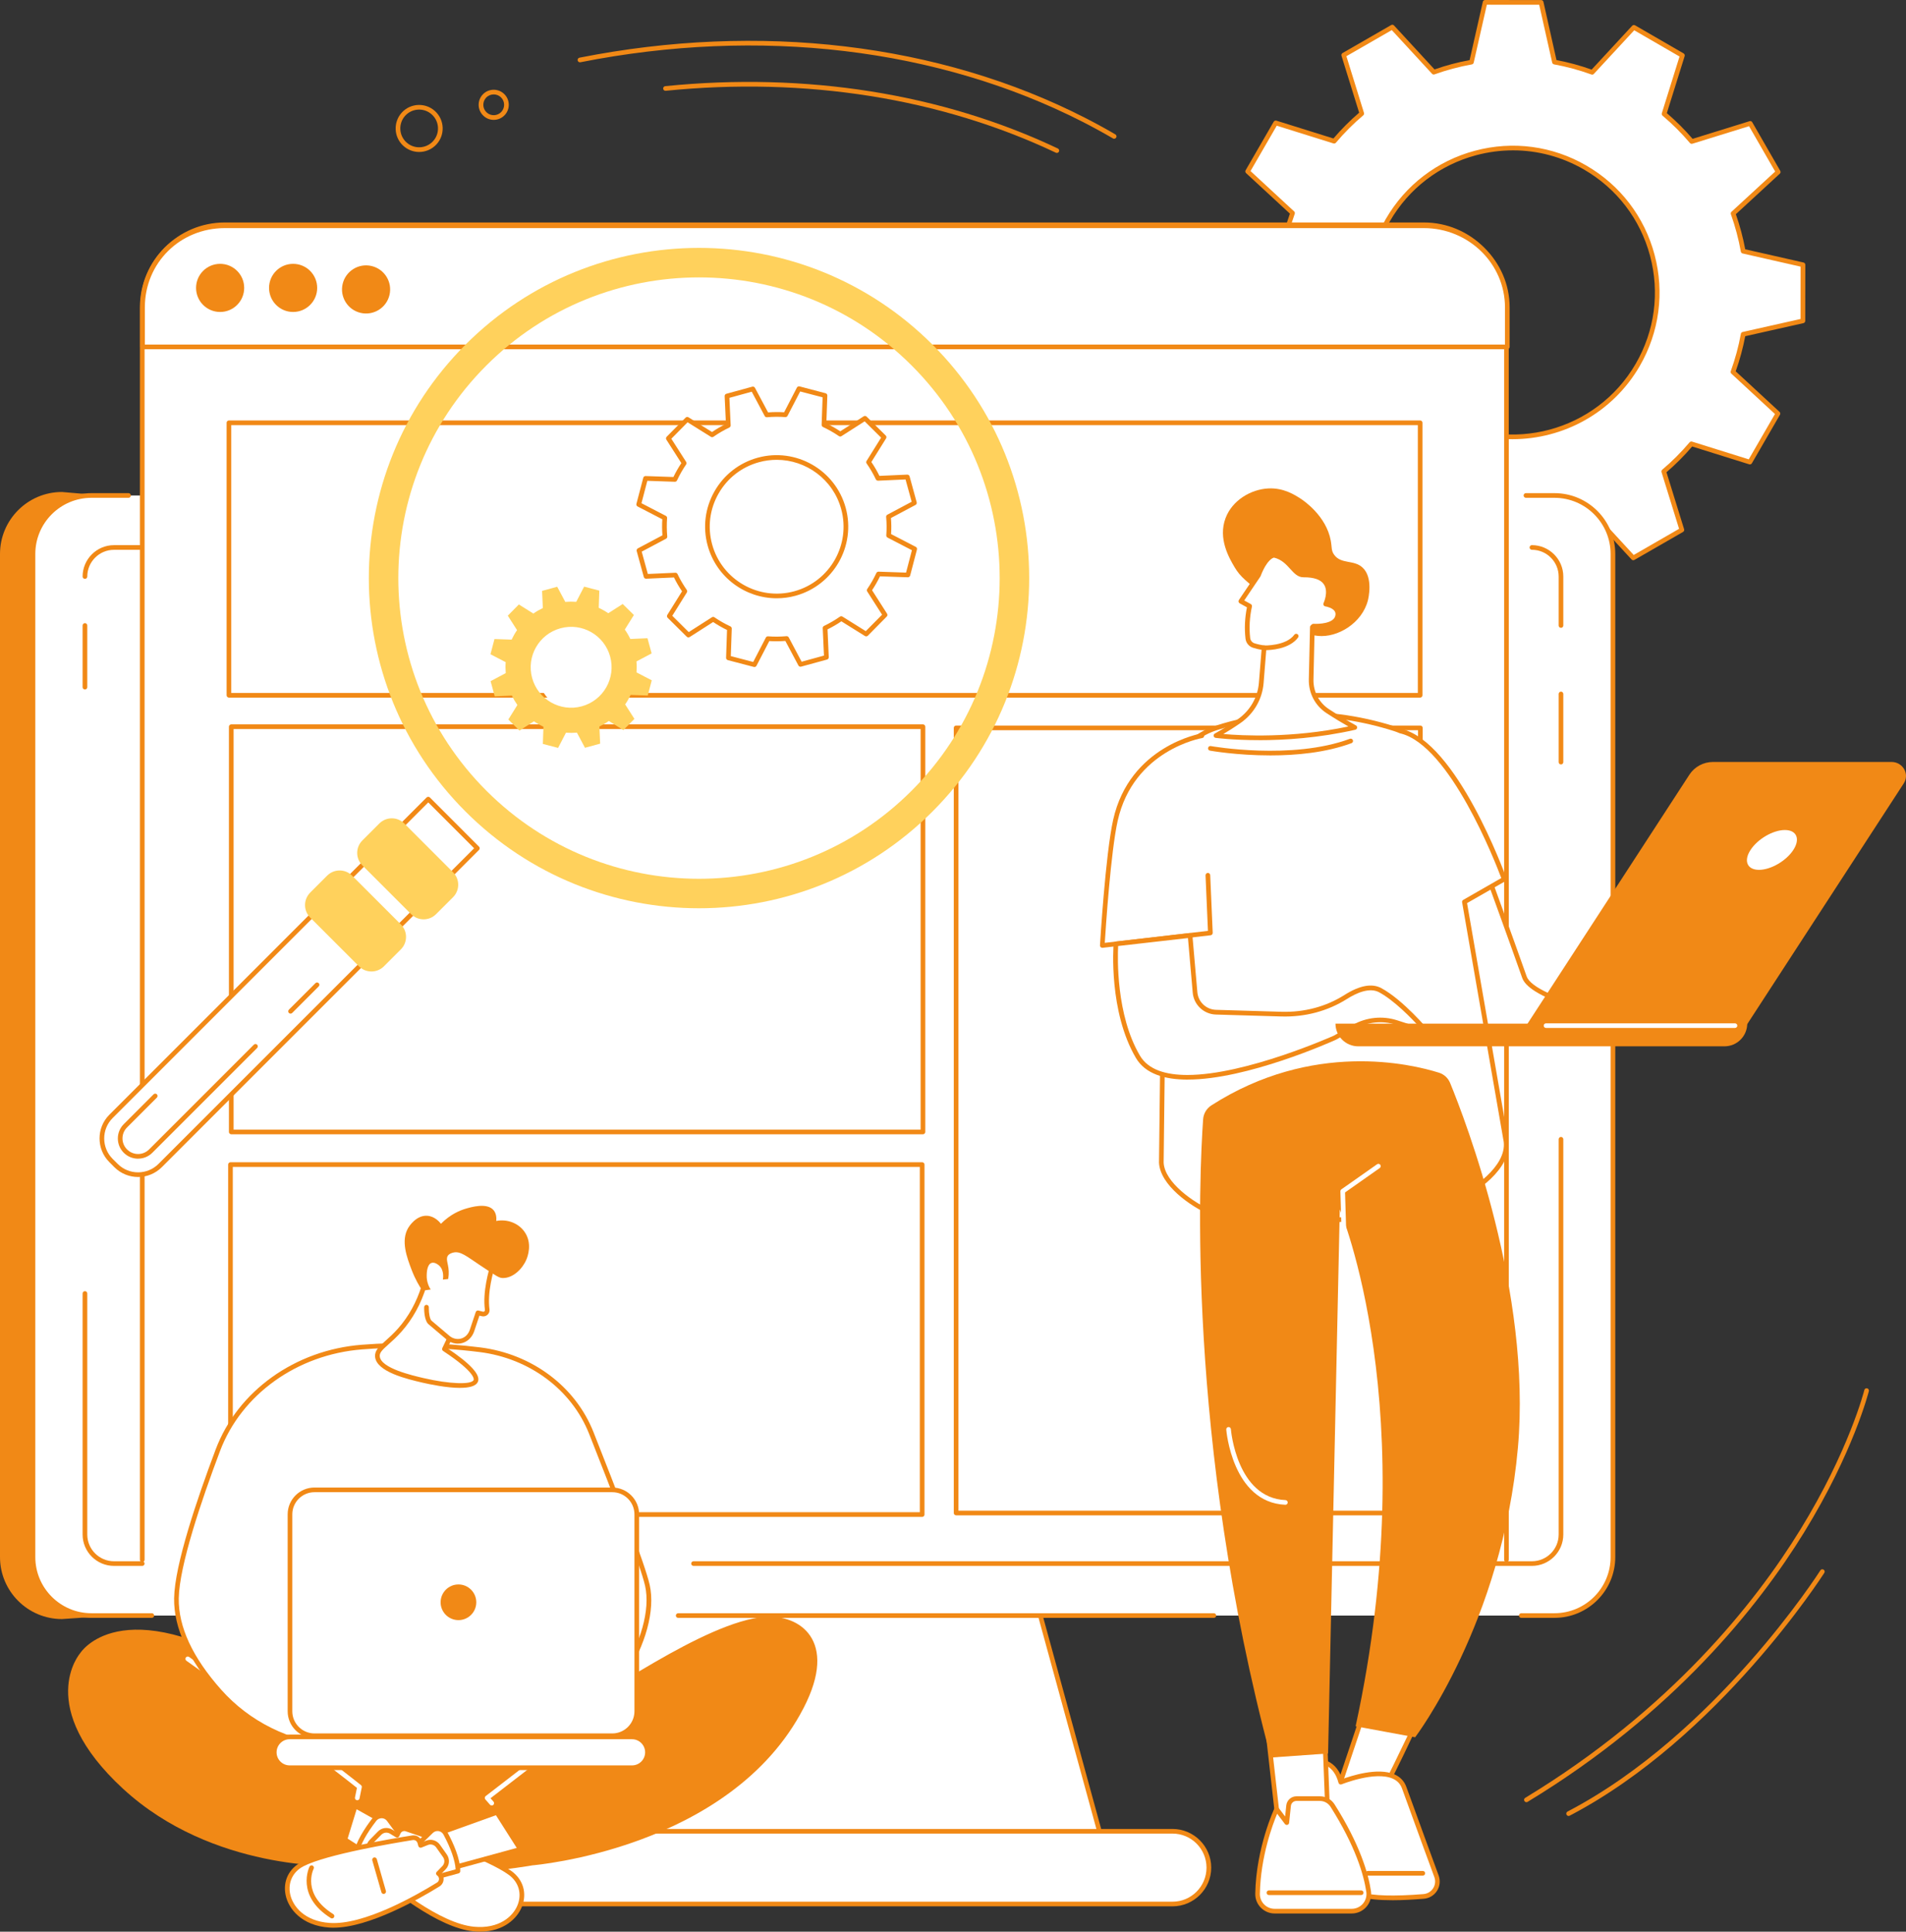 <?xml version="1.0" encoding="UTF-8"?> <svg xmlns="http://www.w3.org/2000/svg" xmlns:xlink="http://www.w3.org/1999/xlink" width="624.604" height="632.996" viewBox="0 0 624.604 632.996" fill="none"><rect x="0" y="0" width="624.604" height="632.996" fill="#333333" stroke="none"/><desc> Created with Pixso. </desc><defs></defs><path id="Vector" d="M423.57 69.8C422.1 73.87 420.97 78 420.22 82.16L400.66 86.55L400.64 104.93L420.22 109.37C420.97 113.58 422.07 117.71 423.52 121.73L408.75 135.34L417.92 151.27L437.07 145.33C439.8 148.56 442.83 151.59 446.13 154.38L440.15 173.55L456.05 182.75L469.68 168.01C473.75 169.48 477.88 170.61 482.05 171.36L486.44 190.92L504.82 190.95L509.26 171.36C513.46 170.61 517.59 169.5 521.61 168.07L535.22 182.83L551.15 173.66L545.21 154.51C548.45 151.78 551.47 148.75 554.26 145.45L573.43 151.43L582.63 135.53L567.9 121.9C569.37 117.83 570.49 113.7 571.25 109.53L590.81 105.14L590.83 86.77L571.25 82.32C570.49 78.12 569.39 73.99 567.95 69.97L582.72 56.36L573.54 40.43L554.39 46.37C551.67 43.13 548.63 40.11 545.33 37.32L551.32 18.15L535.41 8.95L521.78 23.69C517.71 22.21 513.58 21.09 509.42 20.33L505.03 0.77L486.65 0.75L482.21 20.33C478 21.09 473.87 22.19 469.85 23.63L456.24 8.86L440.32 18.04L446.25 37.19C443.02 39.91 439.99 42.95 437.2 46.25L418.04 40.26L408.83 56.17L423.57 69.8ZM454.78 72.14C467.87 49.52 496.82 41.8 519.44 54.89C542.05 67.98 549.78 96.93 536.69 119.55C523.6 142.18 494.65 149.89 472.03 136.8C449.41 123.71 441.69 94.76 454.78 72.14Z" fill="#FFFFFF" fill-opacity="1" fill-rule="nonzero"></path><path id="Vector" d="M504.83 191.7L486.45 191.68C486.09 191.68 485.79 191.44 485.71 191.08L481.43 172.01C477.58 171.29 473.71 170.24 469.92 168.89L456.63 183.25C456.39 183.51 456 183.57 455.69 183.4L439.78 174.19C439.48 174.02 439.33 173.64 439.44 173.31L445.28 154.62C442.22 152.01 439.38 149.17 436.83 146.2L418.17 151.99C417.82 152.1 417.46 151.95 417.28 151.64L408.11 135.71C407.93 135.4 407.99 135.01 408.25 134.77L422.65 121.51C421.34 117.77 420.31 113.9 419.59 110L400.49 105.67C400.14 105.6 399.89 105.28 399.89 104.92L399.92 86.54C399.92 86.19 400.16 85.88 400.51 85.8L419.59 81.52C420.31 77.68 421.36 73.81 422.71 70.01L408.34 56.73C408.08 56.48 408.02 56.09 408.2 55.79L417.4 39.88C417.58 39.58 417.95 39.43 418.29 39.54L436.97 45.38C439.59 42.32 442.42 39.48 445.4 36.93L439.61 18.27C439.51 17.92 439.65 17.56 439.96 17.38L455.89 8.21C456.21 8.03 456.59 8.09 456.83 8.35L470.1 22.75C473.84 21.44 477.71 20.41 481.6 19.69L485.93 0.59C486 0.24 486.31 0 486.67 0L505.05 0.02C505.41 0.02 505.72 0.26 505.79 0.61L510.07 19.69C513.93 20.41 517.8 21.46 521.58 22.81L534.87 8.44C535.12 8.18 535.5 8.12 535.82 8.3L551.72 17.5C552.03 17.68 552.17 18.05 552.07 18.39L546.23 37.07C549.28 39.69 552.12 42.52 554.67 45.5L573.34 39.71C573.68 39.6 574.05 39.74 574.22 40.06L583.4 55.99C583.57 56.3 583.51 56.69 583.25 56.92L568.85 70.19C570.16 73.94 571.19 77.8 571.92 81.69L591.01 86.02C591.37 86.09 591.61 86.41 591.61 86.77L591.59 105.14C591.59 105.5 591.34 105.81 590.99 105.89L571.92 110.17C571.19 114.01 570.15 117.88 568.8 121.68L583.16 134.96C583.42 135.21 583.48 135.6 583.31 135.9L574.1 151.81C573.93 152.11 573.55 152.26 573.21 152.15L554.53 146.31C551.91 149.37 549.08 152.21 546.11 154.75L551.89 173.42C552 173.77 551.85 174.13 551.54 174.31L535.61 183.48C535.3 183.66 534.91 183.6 534.67 183.34L521.41 168.94C517.67 170.25 513.8 171.28 509.91 172L505.58 191.1C505.5 191.45 505.19 191.69 504.83 191.69L504.83 191.7ZM487.06 190.16L504.22 190.18L508.52 171.19C508.59 170.89 508.83 170.66 509.14 170.61C513.29 169.86 517.4 168.76 521.37 167.34C521.66 167.24 521.98 167.32 522.19 167.54L535.37 181.86L550.24 173.29L544.49 154.72C544.4 154.43 544.49 154.11 544.72 153.91C547.9 151.24 550.91 148.21 553.68 144.95C553.88 144.71 554.2 144.62 554.49 144.71L573.07 150.52L581.66 135.67L567.38 122.45C567.15 122.24 567.07 121.91 567.18 121.63C568.64 117.6 569.75 113.49 570.49 109.4C570.54 109.09 570.77 108.85 571.07 108.79L590.04 104.53L590.05 87.37L571.06 83.06C570.77 83 570.54 82.76 570.48 82.45C569.74 78.31 568.64 74.19 567.22 70.22C567.11 69.93 567.19 69.61 567.41 69.4L581.73 56.21L573.17 41.35L554.6 47.1C554.31 47.19 553.99 47.1 553.79 46.86C551.1 43.68 548.09 40.67 544.82 37.9C544.59 37.71 544.5 37.39 544.59 37.1L550.39 18.52L535.54 9.92L522.32 24.21C522.12 24.44 521.79 24.52 521.51 24.41C517.48 22.95 513.36 21.84 509.27 21.1C508.97 21.04 508.73 20.82 508.66 20.52L504.4 1.55L487.25 1.54L482.94 20.53C482.87 20.82 482.64 21.05 482.33 21.11C478.18 21.85 474.06 22.95 470.1 24.37C469.81 24.48 469.49 24.4 469.28 24.17L456.09 9.86L441.22 18.42L446.98 36.99C447.07 37.28 446.98 37.6 446.74 37.8C443.56 40.48 440.54 43.5 437.78 46.77C437.58 47 437.26 47.09 436.97 47L418.4 41.19L409.8 56.05L424.09 69.27C424.32 69.47 424.39 69.8 424.29 70.08C422.83 74.11 421.72 78.23 420.97 82.32C420.92 82.62 420.69 82.86 420.39 82.93L401.43 87.19L401.41 104.34L420.4 108.65C420.7 108.72 420.93 108.95 420.98 109.26C421.73 113.41 422.83 117.52 424.25 121.49C424.36 121.78 424.27 122.1 424.05 122.31L409.73 135.5L418.3 150.37L436.87 144.61C437.16 144.52 437.48 144.61 437.67 144.85C440.35 148.03 443.38 151.04 446.64 153.81C446.88 154.01 446.97 154.33 446.88 154.62L441.07 173.19L455.92 181.79L469.14 167.5C469.35 167.27 469.68 167.19 469.96 167.3C473.99 168.76 478.1 169.87 482.19 170.61C482.5 170.67 482.74 170.9 482.8 171.19L487.06 190.17L487.06 190.16ZM495.66 143.92C487.5 143.92 479.22 141.83 471.66 137.46C460.55 131.03 452.6 120.65 449.29 108.24C445.98 95.83 447.7 82.88 454.13 71.76C460.56 60.65 470.94 52.7 483.35 49.39C495.76 46.08 508.71 47.8 519.83 54.23C530.94 60.66 538.89 71.04 542.2 83.45C545.51 95.86 543.78 108.81 537.36 119.93C528.46 135.31 512.28 143.92 495.66 143.92ZM495.82 49.27C491.79 49.27 487.74 49.8 483.75 50.86C471.74 54.07 461.69 61.76 455.46 72.52C449.23 83.29 447.57 95.83 450.77 107.85C453.98 119.86 461.67 129.91 472.43 136.14C494.65 149 523.19 141.38 536.05 119.17C542.27 108.4 543.94 95.86 540.73 83.84C537.53 71.83 529.83 61.78 519.07 55.55C511.89 51.39 503.91 49.27 495.82 49.27Z" fill="#F18916" fill-opacity="1" fill-rule="nonzero"></path><path id="Vector" d="M311.54 186.18L20.3 161.22C9.11 161.22 0 170.33 0 181.53L0 510.24C0 521.44 9.11 530.55 20.3 530.55L190.44 519.03L168.6 598.75L145.49 598.94C138.28 598.94 132.42 604.8 132.42 612.01C132.42 619.22 138.28 625.08 145.49 625.08L339.05 615.84C346.26 615.84 332.77 530.54 332.77 530.54C332.77 530.54 322.74 186.18 311.54 186.18L311.54 186.18Z" fill="#F18916" fill-opacity="1" fill-rule="nonzero"></path><path id="Vector" d="M329.72 488.53L209.65 488.53L175.59 612.86L363.79 612.86L329.72 488.53Z" fill="#FFFFFF" fill-opacity="1" fill-rule="nonzero"></path><path id="Vector" d="M363.79 613.63L175.58 613.63C175.35 613.63 175.12 613.51 174.97 613.33C174.83 613.14 174.78 612.9 174.84 612.67L208.91 488.34C209 488.01 209.29 487.77 209.64 487.77L329.72 487.77C330.06 487.77 330.37 488 330.45 488.34L364.51 612.67C364.57 612.9 364.53 613.14 364.38 613.33C364.24 613.52 364.02 613.63 363.77 613.63L363.79 613.63ZM176.58 612.1L362.79 612.1L329.14 489.3L210.23 489.3L176.59 612.1L176.58 612.1Z" fill="#F18916" fill-opacity="1" fill-rule="nonzero"></path><path id="Vector" d="M29.97 162.37L509.41 162.37C519.99 162.37 528.57 170.95 528.57 181.54L528.57 510.24C528.57 520.83 519.99 529.41 509.41 529.41L29.97 529.41C19.38 529.41 10.8 520.83 10.8 510.24L10.8 181.54C10.8 170.95 19.38 162.37 29.97 162.37Z" fill="#FFFFFF" fill-opacity="1" fill-rule="evenodd"></path><path id="Vector" d="M384.23 600.09L155.15 600.09C148.56 600.09 143.23 605.42 143.23 612.01C143.23 618.6 148.56 623.93 155.15 623.93L384.23 623.93C390.82 623.93 396.15 618.6 396.15 612.01C396.15 605.42 390.82 600.09 384.23 600.09L384.23 600.09Z" fill="#FFFFFF" fill-opacity="1" fill-rule="nonzero"></path><path id="Vector" d="M384.23 624.69L155.15 624.69C148.16 624.69 142.47 619 142.47 612.01C142.47 605.02 148.16 599.33 155.15 599.33L384.23 599.33C391.22 599.33 396.92 605.02 396.92 612.01C396.92 619 391.22 624.69 384.23 624.69L384.23 624.69ZM155.14 600.85C148.99 600.85 143.99 605.86 143.99 612.01C143.99 618.16 148.99 623.17 155.14 623.17L384.23 623.17C390.38 623.17 395.38 618.16 395.38 612.01C395.38 605.86 390.38 600.85 384.23 600.85L155.15 600.85L155.14 600.85Z" fill="#F18916" fill-opacity="1" fill-rule="nonzero"></path><path id="Vector" d="M49.76 530.17L29.97 530.17C18.98 530.17 10.04 521.23 10.04 510.25L10.04 181.53C10.04 170.55 18.98 161.6 29.97 161.6L42.12 161.6C42.54 161.6 42.89 161.94 42.89 162.36C42.89 162.78 42.54 163.13 42.12 163.13L29.97 163.13C19.82 163.13 11.57 171.38 11.57 181.53L11.57 510.24C11.57 520.38 19.82 528.64 29.97 528.64L49.76 528.64C50.18 528.64 50.52 528.98 50.52 529.4C50.52 529.82 50.18 530.16 49.76 530.16L49.76 530.17Z" fill="#F18916" fill-opacity="1" fill-rule="nonzero"></path><path id="Vector" d="M509.41 530.17L498.53 530.17C498.11 530.17 497.76 529.83 497.76 529.41C497.76 528.99 498.11 528.64 498.53 528.64L509.41 528.64C519.55 528.64 527.8 520.39 527.8 510.25L527.8 181.53C527.8 171.39 519.55 163.13 509.41 163.13L500.05 163.13C499.63 163.13 499.29 162.78 499.29 162.36C499.29 161.94 499.63 161.6 500.05 161.6L509.41 161.6C520.39 161.6 529.33 170.54 529.33 181.53L529.33 510.24C529.33 521.22 520.39 530.16 509.41 530.16L509.41 530.17Z" fill="#F18916" fill-opacity="1" fill-rule="nonzero"></path><path id="Vector" d="M397.79 530.17L222.25 530.17C221.83 530.17 221.48 529.83 221.48 529.41C221.48 528.99 221.83 528.64 222.25 528.64L397.79 528.64C398.21 528.64 398.55 528.99 398.55 529.41C398.55 529.83 398.21 530.17 397.79 530.17Z" fill="#F18916" fill-opacity="1" fill-rule="nonzero"></path><path id="Vector" d="M502.01 513.13L227.28 513.13C226.86 513.13 226.51 512.79 226.51 512.37C226.51 511.95 226.86 511.61 227.28 511.61L502.01 511.61C506.85 511.61 510.78 507.68 510.78 502.85L510.78 373.33C510.78 372.91 511.12 372.56 511.54 372.56C511.96 372.56 512.3 372.91 512.3 373.33L512.3 502.85C512.3 508.52 507.68 513.13 502.01 513.13Z" fill="#F18916" fill-opacity="1" fill-rule="nonzero"></path><path id="Vector" d="M46.61 513.13L37.36 513.13C31.69 513.13 27.07 508.52 27.07 502.85L27.07 423.87C27.07 423.45 27.42 423.1 27.84 423.1C28.26 423.1 28.6 423.45 28.6 423.87L28.6 502.85C28.6 507.68 32.53 511.61 37.36 511.61L46.61 511.61C47.03 511.61 47.38 511.95 47.38 512.37C47.38 512.79 47.03 513.13 46.61 513.13Z" fill="#F18916" fill-opacity="1" fill-rule="nonzero"></path><path id="Vector" d="M27.84 225.94C27.42 225.94 27.07 225.6 27.07 225.18L27.07 204.97C27.07 204.55 27.42 204.2 27.84 204.2C28.26 204.2 28.6 204.55 28.6 204.97L28.6 225.18C28.6 225.6 28.26 225.94 27.84 225.94Z" fill="#F18916" fill-opacity="1" fill-rule="nonzero"></path><path id="Vector" d="M65 179.4L37.36 179.4C32.1 179.4 27.84 183.67 27.84 188.92L65 179.4Z" fill="#FFFFFF" fill-opacity="1" fill-rule="nonzero"></path><path id="Vector" d="M27.84 189.69C27.42 189.69 27.07 189.35 27.07 188.93C27.07 183.26 31.69 178.64 37.36 178.64L65 178.64C65.42 178.64 65.76 178.99 65.76 179.41C65.76 179.83 65.42 180.17 65 180.17L37.36 180.17C32.53 180.17 28.6 184.1 28.6 188.93C28.6 189.35 28.26 189.69 27.84 189.69Z" fill="#F18916" fill-opacity="1" fill-rule="nonzero"></path><path id="Vector" d="M511.54 204.97L511.54 188.92C511.54 183.67 507.27 179.4 502.01 179.4L511.54 204.97Z" fill="#FFFFFF" fill-opacity="1" fill-rule="nonzero"></path><path id="Vector" d="M511.54 205.73C511.12 205.73 510.78 205.39 510.78 204.97L510.78 188.92C510.78 184.09 506.85 180.16 502.01 180.16C501.59 180.16 501.25 179.82 501.25 179.4C501.25 178.98 501.59 178.64 502.01 178.64C507.68 178.64 512.3 183.25 512.3 188.92L512.3 204.97C512.3 205.39 511.96 205.73 511.54 205.73Z" fill="#F18916" fill-opacity="1" fill-rule="nonzero"></path><path id="Vector" d="M511.54 250.5C511.12 250.5 510.78 250.16 510.78 249.74L510.78 227.4C510.78 226.98 511.12 226.64 511.54 226.64C511.96 226.64 512.3 226.98 512.3 227.4L512.3 249.74C512.3 250.16 511.96 250.5 511.54 250.5Z" fill="#F18916" fill-opacity="1" fill-rule="nonzero"></path><path id="Vector" d="M46.61 511.13L46.61 100.73C46.61 85.78 58.73 73.66 73.68 73.66L466.61 73.66C481.55 73.66 493.67 85.77 493.67 100.73L493.67 511.13L46.61 511.13Z" fill="#FFFFFF" fill-opacity="1" fill-rule="nonzero"></path><path id="Vector" d="M493.67 511.89C493.25 511.89 492.91 511.55 492.91 511.13L492.91 100.73C492.91 86.22 481.11 74.42 466.61 74.42L73.68 74.42C59.18 74.42 47.38 86.22 47.38 100.73L47.38 511.13C47.38 511.55 47.03 511.89 46.61 511.89C46.19 511.89 45.85 511.55 45.85 511.13L45.85 100.73C45.85 85.38 58.33 72.9 73.68 72.9L466.61 72.9C481.95 72.9 494.43 85.38 494.43 100.73L494.43 511.13C494.43 511.55 494.09 511.89 493.67 511.89Z" fill="#F18916" fill-opacity="1" fill-rule="nonzero"></path><path id="Vector" d="M493.95 113.68L493.95 100.73C493.95 85.78 481.56 73.99 466.61 73.99L73.68 73.99C58.73 73.99 46.7 85.78 46.7 100.73L46.7 113.68L493.95 113.68Z" fill="#FFFFFF" fill-opacity="1" fill-rule="nonzero"></path><path id="Vector" d="M493.95 114.44L46.7 114.44C46.28 114.44 45.94 114.1 45.94 113.68L45.94 100.73C45.94 85.31 58.12 73.23 73.68 73.23L466.61 73.23C482.11 73.23 494.72 85.56 494.72 100.73L494.72 113.68C494.72 114.1 494.37 114.44 493.95 114.44ZM47.47 112.91L493.19 112.91L493.19 100.73C493.19 86.41 481.27 74.75 466.61 74.75L73.68 74.75C58.98 74.75 47.47 86.16 47.47 100.73L47.47 112.91Z" fill="#F18916" fill-opacity="1" fill-rule="nonzero"></path><path id="Vector" d="M465.39 228.6L75.02 228.6C74.6 228.6 74.26 228.25 74.26 227.83L74.26 138.54C74.26 138.12 74.6 137.78 75.02 137.78L465.39 137.78C465.81 137.78 466.15 138.12 466.15 138.54L466.15 227.83C466.15 228.25 465.81 228.6 465.39 228.6L465.39 228.6ZM75.79 227.07L464.63 227.07L464.63 139.31L75.78 139.31L75.78 227.07L75.79 227.07Z" fill="#F18916" fill-opacity="1" fill-rule="nonzero"></path><path id="Vector" d="M302.45 371.69L75.78 371.69C75.36 371.69 75.02 371.35 75.02 370.93L75.02 238.14C75.02 237.72 75.36 237.37 75.78 237.37L302.45 237.37C302.87 237.37 303.22 237.72 303.22 238.14L303.22 370.93C303.22 371.35 302.87 371.69 302.45 371.69ZM76.55 370.17L301.69 370.17L301.69 238.9L76.55 238.9L76.55 370.17Z" fill="#F18916" fill-opacity="1" fill-rule="nonzero"></path><path id="Vector" d="M302.19 497.07L75.53 497.07C75.11 497.07 74.77 496.72 74.77 496.31L74.77 381.62C74.77 381.2 75.11 380.86 75.53 380.86L302.2 380.86C302.62 380.86 302.96 381.2 302.96 381.62L302.96 496.31C302.96 496.72 302.62 497.07 302.2 497.07L302.19 497.07ZM76.29 495.54L301.43 495.54L301.43 382.39L76.29 382.39L76.29 495.54L76.29 495.54Z" fill="#F18916" fill-opacity="1" fill-rule="nonzero"></path><path id="Vector" d="M465.46 496.56L313.32 496.56C312.9 496.56 312.56 496.22 312.56 495.8L312.56 238.52C312.56 238.1 312.9 237.76 313.32 237.76L465.46 237.76C465.88 237.76 466.22 238.1 466.22 238.52L466.22 495.8C466.22 496.22 465.88 496.56 465.46 496.56ZM314.09 495.04L464.69 495.04L464.69 239.28L314.09 239.28L314.09 495.04Z" fill="#F18916" fill-opacity="1" fill-rule="nonzero"></path><path id="Vector" d="M80.02 94.34C80.02 98.7 76.49 102.23 72.14 102.23C67.78 102.23 64.25 98.7 64.25 94.34C64.25 89.99 67.78 86.46 72.14 86.46C76.49 86.46 80.02 89.99 80.02 94.34Z" fill="#F18916" fill-opacity="1" fill-rule="evenodd"></path><path id="Vector" d="M103.94 94.34C103.94 98.7 100.41 102.23 96.05 102.23C91.7 102.23 88.17 98.7 88.17 94.34C88.17 89.99 91.7 86.46 96.05 86.46C100.41 86.46 103.94 89.99 103.94 94.34Z" fill="#F18916" fill-opacity="1" fill-rule="evenodd"></path><path id="Vector" d="M121.77 87.17C126.01 88.17 128.64 92.42 127.64 96.66C126.64 100.9 122.39 103.52 118.15 102.52C113.91 101.52 111.29 97.27 112.29 93.03C113.29 88.8 117.54 86.17 121.77 87.17Z" fill="#F18916" fill-opacity="1" fill-rule="evenodd"></path><path id="Vector" d="M559.75 340.49C559.75 339.47 503.2 330.54 499.56 320.21C494.11 304.79 487.33 286.24 487.33 286.24L473.21 295.16L482.3 339.52L559.75 340.48L559.75 340.49Z" fill="#FFFFFF" fill-opacity="1" fill-rule="nonzero"></path><path id="Vector" d="M559.75 341.25L559.74 341.25L482.29 340.29C481.93 340.29 481.63 340.04 481.55 339.68L472.46 295.32C472.4 295 472.53 294.69 472.81 294.52L486.93 285.6C487.12 285.48 487.36 285.45 487.58 285.53C487.8 285.6 487.97 285.77 488.05 285.98C488.12 286.17 494.91 304.71 500.29 319.95C502.9 327.34 536.82 334.57 551.3 337.65C557.45 338.96 560.53 339.91 560.52 340.49C560.52 340.69 560.44 340.88 560.29 341.03C560.15 341.16 559.96 341.25 559.76 341.25L559.75 341.25ZM482.93 338.78L553.3 339.65C552.55 339.49 551.78 339.32 550.97 339.15C525.4 333.7 501.38 327.67 498.84 320.47C494.13 307.13 488.35 291.28 486.94 287.4L474.06 295.53L482.93 338.78Z" fill="#F18916" fill-opacity="1" fill-rule="nonzero"></path><path id="Vector" d="M493.54 374.09L479.9 295.53L492.93 288.07C492.93 288.07 476.96 243.83 459.05 239.58C458.4 239.31 457.73 239.05 457.04 238.84C432.48 231.02 411.94 234.18 398.46 238.57C388.19 241.92 381.45 251.75 381.95 262.54L380.56 380.94C380.88 387.88 390.46 394.62 396.83 397.41C404.49 400.77 418.23 399.67 437.13 399.67C454.76 399.67 467.21 396.72 475.45 393.6C483.34 390.61 494.53 382.47 493.54 374.1L493.54 374.09Z" fill="#FFFFFF" fill-opacity="1" fill-rule="nonzero"></path><path id="Vector" d="M417.13 400.6C408.12 400.6 401.29 400.19 396.53 398.11C390 395.25 380.15 388.32 379.81 380.98L381.2 262.54C380.69 251.46 387.69 241.29 398.24 237.85C411.36 233.57 432.25 230.14 457.3 238.11C457.91 238.31 458.54 238.54 459.27 238.85C477.35 243.17 493.01 285.99 493.66 287.82C493.79 288.17 493.65 288.56 493.33 288.74L480.76 295.94L494.31 373.98C494.31 373.98 494.31 374.01 494.31 374.01C495.35 382.78 484.08 391.16 475.74 394.32C465.01 398.38 452.03 400.44 437.15 400.44C433.18 400.44 429.5 400.49 425.94 400.54C422.8 400.57 419.87 400.61 417.14 400.61L417.13 400.6ZM427.03 234.83C415.6 234.83 405.95 236.93 398.7 239.3C388.81 242.53 382.24 252.07 382.72 262.51L381.33 380.95C381.64 387.51 391.19 394.1 397.14 396.71C403.05 399.3 412.63 399.18 425.91 399C429.47 398.96 433.16 398.91 437.13 398.91C451.83 398.91 464.63 396.88 475.18 392.89C482.82 390 493.69 382.06 492.78 374.2L479.14 295.67C479.09 295.35 479.23 295.04 479.51 294.88L491.98 287.73C490 282.46 475.12 244.33 458.98 240.35C458.9 240.35 458.83 240.33 458.75 240.3C458.03 239.99 457.41 239.76 456.82 239.57C446 236.13 435.96 234.84 427.03 234.84L427.03 234.83Z" fill="#F18916" fill-opacity="1" fill-rule="nonzero"></path><path id="Vector" d="M361.23 309.83C361.23 309.83 362.98 280.23 365.53 268.79C370.92 244.74 393.87 241.1 393.87 241.1L396.65 305.71L361.23 309.83Z" fill="#FFFFFF" fill-opacity="1" fill-rule="nonzero"></path><path id="Vector" d="M361.23 310.59C361.04 310.59 360.85 310.51 360.7 310.38C360.54 310.23 360.45 310.01 360.47 309.78C360.48 309.48 362.25 279.99 364.79 268.63C370.22 244.35 393.51 240.38 393.74 240.34C394.16 240.27 394.55 240.56 394.61 240.98C394.68 241.39 394.4 241.79 393.98 241.85C393.76 241.89 371.48 245.72 366.27 268.96C364.01 279.09 362.36 303.9 362.04 308.96L395.85 305.04L395.06 286.85C395.05 286.43 395.37 286.07 395.8 286.05C396.21 286.03 396.57 286.36 396.59 286.78L397.41 305.68C397.42 306.08 397.13 306.43 396.73 306.48L361.31 310.59C361.31 310.59 361.25 310.59 361.22 310.59L361.23 310.59Z" fill="#F18916" fill-opacity="1" fill-rule="nonzero"></path><path id="Vector" d="M416.33 247.54C405.31 247.54 396.66 246.01 396.51 245.98C396.09 245.91 395.82 245.51 395.89 245.1C395.96 244.69 396.36 244.4 396.77 244.48C397.03 244.53 423.32 249.16 442.36 242.1C442.76 241.95 443.19 242.15 443.35 242.55C443.49 242.95 443.29 243.38 442.89 243.53C434.48 246.65 424.71 247.54 416.32 247.54L416.33 247.54Z" fill="#F18916" fill-opacity="1" fill-rule="nonzero"></path><path id="Vector" d="M365.7 309.31C365.7 309.31 363.98 331.17 372.92 346.32C383.6 364.42 437.47 340.05 437.47 340.05L443.73 336.5C447.97 334.1 453.02 333.59 457.66 335.08L467.78 338.35C467.78 338.35 459.42 328.33 452.31 324.5C448.98 322.7 444.66 324.4 441.01 326.71C434.73 330.69 427.35 332.55 419.91 332.33L398.48 331.69C394.89 331.59 391.93 328.8 391.62 325.21L390 306.54L365.69 309.32L365.7 309.31Z" fill="#FFFFFF" fill-opacity="1" fill-rule="nonzero"></path><path id="Vector" d="M389.24 353.78C381.65 353.78 375.32 351.9 372.26 346.71C363.3 331.52 364.86 310.15 364.94 309.25C364.97 308.88 365.25 308.59 365.61 308.54L389.9 305.77C390.11 305.75 390.32 305.81 390.48 305.94C390.64 306.07 390.74 306.26 390.75 306.47L392.38 325.14C392.66 328.33 395.28 330.82 398.5 330.91L419.93 331.55C427.41 331.77 434.55 329.87 440.59 326.04C445.54 322.91 449.6 322.15 452.66 323.8C459.82 327.66 468.01 337.42 468.36 337.84C468.58 338.1 468.59 338.47 468.4 338.75C468.21 339.04 467.86 339.16 467.53 339.05L457.41 335.78C452.99 334.36 448.14 334.85 444.1 337.14L437.83 340.69C436.19 341.44 408.64 353.77 389.23 353.77L389.24 353.78ZM366.42 309.99C366.23 313.66 365.69 332.59 373.57 345.93C376.3 350.57 382.09 352.26 389.1 352.26C408.31 352.26 436.76 339.52 437.15 339.35L443.35 335.83C447.76 333.33 453.06 332.79 457.88 334.35L465.36 336.76C462.53 333.65 456.88 327.82 451.94 325.16C448.78 323.46 444.47 325.41 441.41 327.35C435.11 331.33 427.67 333.32 419.88 333.09L398.45 332.46C394.47 332.33 391.2 329.25 390.86 325.28L389.3 307.39L366.42 310L366.42 309.99Z" fill="#F18916" fill-opacity="1" fill-rule="nonzero"></path><path id="Vector" d="M448.37 556.83L436.69 591.68C436.69 591.68 449.41 590.59 450.63 590.83C451.84 591.07 466.72 559.05 466.72 559.05L448.37 556.83Z" fill="#FFFFFF" fill-opacity="1" fill-rule="nonzero"></path><path id="Vector" d="M436.69 592.43C436.46 592.43 436.23 592.33 436.09 592.14C435.93 591.94 435.88 591.67 435.96 591.43L447.64 556.58C447.76 556.23 448.1 556.02 448.46 556.06L466.81 558.28C467.06 558.31 467.27 558.45 467.39 558.67C467.51 558.88 467.52 559.14 467.41 559.36C467.37 559.44 463.64 567.46 459.82 575.35C451.82 591.83 451.28 591.72 450.48 591.57C449.72 591.43 442.84 591.91 436.76 592.43C436.74 592.43 436.71 592.43 436.69 592.43L436.69 592.43ZM448.89 557.66L437.78 590.82C441.02 590.55 448.45 589.96 450.41 590.04C452.08 588.08 460.33 570.95 465.59 559.68L448.89 557.67L448.89 557.66Z" fill="#F18916" fill-opacity="1" fill-rule="nonzero"></path><path id="Vector" d="M439.37 584.01C439.37 584.01 456.93 576.82 460.18 585.85C464.31 597.35 470.77 614.89 470.77 614.89C471.87 617.94 469.76 621.19 466.52 621.45C460.11 621.97 450.54 622.38 446.07 620.82C439.03 618.34 427.35 596.06 427.35 596.06L430.95 577.1C430.95 577.1 437.32 576.2 439.36 584.01L439.37 584.01Z" fill="#FFFFFF" fill-opacity="1" fill-rule="nonzero"></path><path id="Vector" d="M456.17 622.68C452.06 622.68 448.25 622.39 445.82 621.53C438.57 618.99 427.16 597.33 426.67 596.41C426.59 596.26 426.56 596.08 426.59 595.91L430.19 576.96C430.26 576.63 430.52 576.39 430.84 576.34C430.9 576.34 437.44 575.51 439.86 583C442.57 581.99 451.53 579.02 457.02 581.47C458.91 582.31 460.2 583.69 460.88 585.59C464.97 596.95 471.41 614.44 471.47 614.62C472.07 616.31 471.87 618.13 470.9 619.63C469.93 621.13 468.36 622.07 466.57 622.21C463.35 622.47 459.65 622.69 456.15 622.69L456.17 622.68ZM428.15 595.94C429.42 598.31 440.02 617.88 446.32 620.09C449.63 621.25 456.78 621.46 466.46 620.68C467.77 620.57 468.92 619.89 469.63 618.79C470.34 617.69 470.49 616.36 470.05 615.13C469.99 614.96 463.55 597.46 459.46 586.1C458.92 584.59 457.92 583.53 456.42 582.85C450.62 580.28 439.77 584.66 439.66 584.71C439.45 584.79 439.22 584.78 439.03 584.69C438.83 584.59 438.68 584.41 438.63 584.2C437.1 578.37 433.06 577.82 431.59 577.82L428.15 595.93L428.15 595.94Z" fill="#F18916" fill-opacity="1" fill-rule="nonzero"></path><path id="Vector" d="M466.26 614.62L448.22 614.62C447.8 614.62 447.46 614.28 447.46 613.86C447.46 613.44 447.8 613.09 448.22 613.09L466.26 613.09C466.68 613.09 467.03 613.44 467.03 613.86C467.03 614.28 466.68 614.62 466.26 614.62Z" fill="#F18916" fill-opacity="1" fill-rule="nonzero"></path><path id="Vector" d="M415.25 565.38L419.22 600.44L435.19 596.06L433.96 564.48L415.25 565.38Z" fill="#FFFFFF" fill-opacity="1" fill-rule="nonzero"></path><path id="Vector" d="M419.22 601.2C419.07 601.2 418.92 601.16 418.79 601.07C418.61 600.95 418.49 600.75 418.46 600.52L414.5 565.47C414.47 565.26 414.53 565.05 414.67 564.89C414.81 564.73 415.01 564.63 415.21 564.62L433.91 563.71C434.12 563.71 434.32 563.77 434.46 563.91C434.61 564.05 434.7 564.24 434.71 564.45L435.93 596.03C435.95 596.38 435.71 596.7 435.38 596.79L419.41 601.17C419.34 601.19 419.27 601.2 419.21 601.2L419.22 601.2ZM416.1 566.11L419.88 599.47L434.39 595.49L433.22 565.28L416.1 566.11Z" fill="#F18916" fill-opacity="1" fill-rule="nonzero"></path><path id="Vector" d="M417.72 626.27L442.97 626.27C446.39 626.27 449.02 623.24 448.51 619.86C447.66 614.15 444.92 604.69 436.69 591.68C435.79 590.26 434.22 589.4 432.54 589.4L424.85 589.4C423.52 589.4 422.42 590.4 422.28 591.71L421.7 597.26L418.36 592.84C418.36 592.84 412.39 605.42 412.11 620.57C412.04 623.69 414.58 626.27 417.71 626.27L417.72 626.27Z" fill="#FFFFFF" fill-opacity="1" fill-rule="nonzero"></path><path id="Vector" d="M442.97 627.03L417.72 627.03C415.99 627.03 414.38 626.35 413.17 625.12C411.97 623.89 411.32 622.27 411.35 620.55C411.63 605.41 417.61 592.63 417.67 592.51C417.78 592.27 418.01 592.11 418.28 592.07C418.55 592.06 418.81 592.16 418.97 592.37L421.14 595.25L421.52 591.63C421.7 589.92 423.13 588.63 424.86 588.63L432.55 588.63C434.5 588.63 436.29 589.62 437.34 591.27C445.67 604.44 448.43 614.02 449.28 619.75C449.54 621.58 449.01 623.43 447.8 624.82C446.59 626.23 444.83 627.03 442.98 627.03L442.97 627.03ZM418.53 594.33C417.09 597.78 413.09 608.39 412.87 620.58C412.85 621.89 413.33 623.12 414.25 624.05C415.17 624.99 416.4 625.5 417.71 625.5L442.96 625.5C444.38 625.5 445.71 624.89 446.63 623.82C447.54 622.76 447.95 621.36 447.75 619.97C446.92 614.39 444.22 605.03 436.03 592.08C435.27 590.88 433.96 590.15 432.53 590.15L424.84 590.15C423.91 590.15 423.13 590.85 423.03 591.78L422.45 597.33C422.42 597.64 422.2 597.9 421.89 597.98C421.59 598.07 421.27 597.96 421.07 597.71L418.52 594.33L418.53 594.33Z" fill="#F18916" fill-opacity="1" fill-rule="nonzero"></path><path id="Vector" d="M446.07 620.99L415.83 620.99C415.41 620.99 415.07 620.65 415.07 620.23C415.07 619.81 415.41 619.47 415.83 619.47L446.07 619.47C446.49 619.47 446.83 619.81 446.83 620.23C446.83 620.65 446.49 620.99 446.07 620.99Z" fill="#F18916" fill-opacity="1" fill-rule="nonzero"></path><path id="Vector" d="M475.21 354.88C474.55 353.26 473.21 352.03 471.55 351.51C462.31 348.61 430.11 340.97 396.96 362.23C395.4 363.23 394.4 364.92 394.27 366.77C393.07 383.62 388.6 471.68 416.46 575.93L435.22 574.6L439.05 396.33C439.05 396.33 466.84 461.69 444.24 565.69L463.75 569.29C463.75 569.29 492.31 531.73 497.43 474.35C501.95 423.58 480.27 367.21 475.21 354.88Z" fill="#F18916" fill-opacity="1" fill-rule="nonzero"></path><path id="Vector" d="M421.23 493.1C421.23 493.1 421.2 493.1 421.2 493.1C403.83 492.35 401.86 468.68 401.85 468.45C401.82 468.03 402.13 467.66 402.55 467.63C402.97 467.59 403.34 467.91 403.37 468.33C403.38 468.55 405.25 490.89 421.26 491.57C421.68 491.59 422 491.95 421.99 492.37C421.97 492.78 421.63 493.1 421.23 493.1Z" fill="#FFFFFF" fill-opacity="1" fill-rule="nonzero"></path><path id="Vector" d="M440.67 413.43C440.26 413.43 439.93 413.11 439.91 412.69L439.25 390.39C439.25 390.13 439.36 389.9 439.57 389.74L451.27 381.52C451.61 381.27 452.09 381.36 452.33 381.7C452.57 382.04 452.49 382.52 452.14 382.76L440.78 390.75L441.43 412.64C441.44 413.06 441.11 413.41 440.69 413.43C440.69 413.43 440.67 413.43 440.67 413.43L440.67 413.43Z" fill="#FFFFFF" fill-opacity="1" fill-rule="nonzero"></path><path id="Vector" d="M415.38 196.28C408.24 190.15 406.62 189.31 404.54 185.8C402.85 182.93 399.06 176.52 401.63 169.75C403.84 163.9 409.95 160.36 415.57 160.06C420.62 159.78 424.31 162.17 426.26 163.43C427.11 163.98 434.61 169 436.1 177.18C436.51 179.4 436.2 180.42 437.22 181.81C439.5 184.95 443.63 183.35 446.48 185.95C450.08 189.22 448.41 196.17 448.27 196.72C446.39 204.14 438.37 209.06 431.84 208.37C428.06 207.97 428.47 207.53 415.38 196.27L415.38 196.28Z" fill="#F18916" fill-opacity="1" fill-rule="nonzero"></path><path id="Vector" d="M435.04 232.99C431.59 230.71 429.58 226.8 429.68 222.67L430.06 205.5C430.18 205.39 430.3 205.29 430.42 205.18C430.42 205.18 437.29 205.64 438.29 202.14C439.29 198.63 434.43 197.96 434.43 197.96C434.43 197.96 439.02 188.3 427.14 188.41C423.95 188.44 422.81 183.15 417.58 181.97C417.58 181.97 414.99 181.75 412.37 188.53L406.62 197.04L409.49 198.61C408.78 201.85 408.47 205.41 408.91 209.19C409.03 210.28 409.79 211.19 410.82 211.53C411.69 211.81 412.85 212.11 414.22 212.26L413.3 223.75C412.89 228.78 410.25 233.36 406.12 236.25C402.13 239.05 398.45 241.03 398.45 241.03C398.45 241.03 419.62 243.92 443.97 238.37C443.97 238.37 439.27 235.79 435.03 232.99L435.04 232.99Z" fill="#FFFFFF" fill-opacity="1" fill-rule="nonzero"></path><path id="Vector" d="M412.6 242.54C404.02 242.54 398.47 241.81 398.37 241.79C398.04 241.75 397.78 241.5 397.72 241.17C397.66 240.85 397.82 240.53 398.11 240.37C398.15 240.34 401.79 238.37 405.7 235.64C409.67 232.86 412.17 228.51 412.55 223.7L413.42 212.94C412.46 212.78 411.51 212.56 410.6 212.26C409.28 211.84 408.32 210.67 408.16 209.29C407.77 205.94 407.93 202.48 408.63 199.01L406.26 197.71C406.07 197.6 405.94 197.43 405.89 197.22C405.83 197.01 405.88 196.79 405.99 196.61L411.69 188.18C414.43 181.14 417.32 181.18 417.64 181.21C417.68 181.21 417.71 181.22 417.75 181.22C420.77 181.91 422.52 183.85 423.94 185.41C425.07 186.67 425.97 187.65 427.11 187.65C427.19 187.65 427.26 187.65 427.34 187.65C431.22 187.65 433.85 188.69 435.16 190.73C436.64 193.05 435.96 195.97 435.46 197.41C436.42 197.68 437.89 198.27 438.66 199.46C439.21 200.3 439.32 201.27 439.02 202.35C438.02 205.86 432.47 206 430.81 205.96L430.43 222.68C430.34 226.6 432.22 230.21 435.45 232.36C439.62 235.12 444.3 237.69 444.34 237.71C444.62 237.86 444.78 238.17 444.73 238.49C444.69 238.8 444.46 239.05 444.15 239.13C432.21 241.85 420.95 242.55 412.59 242.55L412.6 242.54ZM400.91 240.53C406.85 241.06 423.36 241.97 441.87 238.06C440.1 237.05 437.26 235.38 434.62 233.63C430.94 231.19 428.81 227.09 428.91 222.64L429.3 205.48C429.3 205.27 429.39 205.07 429.55 204.94L429.89 204.62C430.04 204.47 430.26 204.4 430.46 204.41C432.2 204.52 436.87 204.3 437.55 201.92C437.74 201.27 437.68 200.74 437.38 200.28C436.71 199.25 434.94 198.8 434.32 198.71C434.08 198.68 433.87 198.53 433.76 198.31C433.64 198.1 433.64 197.84 433.74 197.63C433.76 197.59 435.44 193.97 433.88 191.54C432.85 189.93 430.59 189.15 427.16 189.17L427.12 189.17C425.3 189.17 424.1 187.84 422.82 186.44C421.5 184.98 420 183.32 417.5 182.73C417.27 182.77 415.25 183.22 413.09 188.81C413.07 188.86 413.04 188.92 413.01 188.96L407.74 196.77L409.88 197.94C410.18 198.1 410.33 198.44 410.26 198.77C409.5 202.26 409.31 205.74 409.69 209.1C409.79 209.88 410.34 210.55 411.09 210.8C412.13 211.13 413.23 211.37 414.34 211.5C414.75 211.55 415.04 211.91 415.01 212.32L414.09 223.8C413.67 229.06 410.94 233.82 406.6 236.87C404.45 238.37 402.38 239.65 400.92 240.51L400.91 240.53Z" fill="#F18916" fill-opacity="1" fill-rule="nonzero"></path><path id="Vector" d="M414.24 212.28C414.24 212.28 421.77 212.55 424.76 208.45L414.24 212.28Z" fill="#FFFFFF" fill-opacity="1" fill-rule="nonzero"></path><path id="Vector" d="M414.56 213.04C414.37 213.04 414.24 213.04 414.21 213.04C413.79 213.03 413.46 212.68 413.48 212.26C413.5 211.84 413.85 211.49 414.27 211.52C414.33 211.52 421.43 211.71 424.15 208C424.4 207.65 424.87 207.59 425.22 207.83C425.56 208.08 425.63 208.55 425.39 208.9C422.53 212.81 416.14 213.05 414.56 213.05L414.56 213.04Z" fill="#F18916" fill-opacity="1" fill-rule="nonzero"></path><path id="Vector" d="M572.3 336.01L500.21 336.01L553.65 253.82C555.33 251.26 558.23 249.69 561.36 249.69L619.87 249.69C623.59 249.69 625.85 253.67 623.86 256.72L572.31 336.01L572.3 336.01Z" fill="#F18916" fill-opacity="1" fill-rule="nonzero"></path><path id="Vector" d="M587.68 278.52C585.34 282.12 580.3 285.04 576.43 285.04C572.56 285.04 571.31 282.12 573.66 278.52C576 274.92 581.04 271.99 584.91 271.99C588.78 271.99 590.02 274.92 587.68 278.52Z" fill="#FFFFFF" fill-opacity="1" fill-rule="nonzero"></path><path id="Vector" d="M565.11 342.87L445.09 342.87C440.98 342.87 437.64 339.54 437.64 335.43L572.57 335.43C572.57 339.54 569.23 342.87 565.12 342.87L565.11 342.87Z" fill="#F18916" fill-opacity="1" fill-rule="nonzero"></path><path id="Vector" d="M568.55 336.85L506.64 336.85C506.22 336.85 505.88 336.51 505.88 336.09C505.88 335.67 506.22 335.33 506.64 335.33L568.55 335.33C568.97 335.33 569.32 335.67 569.32 336.09C569.32 336.51 568.97 336.85 568.55 336.85Z" fill="#FFFFFF" fill-opacity="1" fill-rule="nonzero"></path><path id="Vector" d="M305.57 112.92C263.32 70.67 194.81 70.67 152.56 112.92C110.3 155.17 110.3 223.69 152.56 265.94C194.81 308.19 263.32 308.19 305.57 265.94C347.84 223.68 347.84 155.17 305.57 112.92ZM298.74 259.11C260.26 297.59 197.87 297.59 159.39 259.11C120.91 220.63 120.91 158.24 159.39 119.76C197.87 81.28 260.26 81.28 298.74 119.76C337.22 158.24 337.22 220.63 298.74 259.11Z" fill="#FFD15C" fill-opacity="1" fill-rule="nonzero"></path><path id="Vector" d="M36.37 380.28L38.03 381.94C42.02 385.93 48.49 385.93 52.48 381.94L156.45 277.97L140.34 261.86L36.37 365.83C32.38 369.82 32.38 376.3 36.37 380.29L36.37 380.28Z" fill="#FFFFFF" fill-opacity="1" fill-rule="nonzero"></path><path id="Vector" d="M45.25 385.69C42.44 385.69 39.63 384.62 37.48 382.48L35.83 380.82C31.55 376.54 31.55 369.57 35.83 365.29L139.8 261.32C140.09 261.03 140.59 261.03 140.87 261.32L156.98 277.44C157.28 277.73 157.28 278.21 156.98 278.51L53.02 382.48C50.87 384.62 48.06 385.69 45.25 385.69L45.25 385.69ZM36.91 379.75L38.57 381.4C42.25 385.09 48.25 385.09 51.94 381.4L155.37 277.97L140.34 262.94L36.91 366.37C33.23 370.06 33.23 376.06 36.91 379.75Z" fill="#F18916" fill-opacity="1" fill-rule="nonzero"></path><path id="Vector" d="" fill="#FFFFFF" fill-opacity="1" fill-rule="nonzero"></path><path id="Vector" d="M95.21 332.16C95.02 332.16 94.83 332.08 94.67 331.94C94.38 331.64 94.38 331.16 94.67 330.86L103.37 322.17C103.66 321.87 104.14 321.87 104.44 322.17C104.74 322.47 104.74 322.95 104.44 323.24L95.75 331.94C95.6 332.09 95.41 332.16 95.21 332.16L95.21 332.16Z" fill="#F18916" fill-opacity="1" fill-rule="nonzero"></path><path id="Vector" d="M50.87 359.13L41.1 368.9C38.81 371.19 38.81 374.91 41.1 377.2C43.39 379.49 47.12 379.49 49.41 377.2L83.73 342.88L50.87 359.13Z" fill="#FFFFFF" fill-opacity="1" fill-rule="nonzero"></path><path id="Vector" d="M45.25 379.69C43.48 379.69 41.81 379.01 40.56 377.75C39.31 376.5 38.62 374.84 38.62 373.06C38.62 371.28 39.31 369.62 40.56 368.37L50.33 358.6C50.63 358.3 51.11 358.3 51.41 358.6C51.7 358.89 51.7 359.37 51.41 359.67L41.64 369.44C40.68 370.4 40.14 371.69 40.14 373.05C40.14 374.42 40.68 375.7 41.64 376.66C42.6 377.62 43.88 378.16 45.25 378.16C46.61 378.16 47.89 377.62 48.86 376.66L83.18 342.34C83.48 342.04 83.96 342.04 84.26 342.34C84.55 342.64 84.55 343.12 84.26 343.42L49.93 377.74C48.68 378.99 47.02 379.68 45.24 379.68L45.25 379.69Z" fill="#F18916" fill-opacity="1" fill-rule="nonzero"></path><path id="Vector" d="M134.73 299.56L118.75 283.58C116.49 281.32 116.49 277.66 118.75 275.41L124.31 269.85C126.56 267.59 130.22 267.59 132.48 269.85L148.46 285.83C150.72 288.09 150.72 291.75 148.46 294.01L142.9 299.56C140.65 301.82 136.99 301.82 134.73 299.56Z" fill="#FFD15C" fill-opacity="1" fill-rule="evenodd"></path><path id="Vector" d="M117.64 316.66L101.65 300.67C99.4 298.41 99.4 294.76 101.65 292.5L107.21 286.94C109.47 284.68 113.13 284.68 115.38 286.94L131.37 302.93C133.62 305.18 133.62 308.84 131.37 311.1L125.81 316.66C123.55 318.91 119.89 318.91 117.64 316.66Z" fill="#FFD15C" fill-opacity="1" fill-rule="evenodd"></path><path id="Vector" d="M192.87 232.7C185.81 234.63 178.51 230.48 176.58 223.41C174.65 216.35 178.8 209.06 185.87 207.13C192.93 205.2 200.23 209.35 202.16 216.42C204.09 223.48 199.94 230.77 192.87 232.7Z" fill="#FFFFFF" fill-opacity="1" fill-rule="nonzero"></path><path id="Vector" d="M213.54 214.11L212.18 209.14L206.56 209.39C206.04 208.3 205.44 207.26 204.75 206.3L207.73 201.53L204.07 197.92L199.33 200.95C198.34 200.27 197.3 199.68 196.21 199.17L196.4 193.54L191.42 192.24L188.83 197.22C187.65 197.13 186.45 197.14 185.25 197.24L182.6 192.27L177.64 193.63L177.89 199.25C176.8 199.77 175.76 200.37 174.79 201.06L170.03 198.08L166.41 201.75L169.44 206.49C168.76 207.47 168.17 208.52 167.66 209.6L162.04 209.41L160.73 214.39L165.71 216.98C165.62 218.16 165.63 219.36 165.74 220.57L160.77 223.21L162.13 228.18L167.75 227.93C168.26 229.02 168.87 230.05 169.55 231.02L166.58 235.79L170.24 239.4L174.98 236.37C175.96 237.05 177.01 237.64 178.09 238.15L177.9 243.78L182.89 245.08L185.47 240.1C186.66 240.19 187.86 240.18 189.06 240.08L191.7 245.04L196.67 243.69L196.42 238.07C197.51 237.55 198.55 236.95 199.52 236.26L204.28 239.24L207.9 235.57L204.87 230.83C205.55 229.85 206.14 228.8 206.65 227.72L212.27 227.91L213.58 222.93L208.59 220.34C208.68 219.16 208.68 217.96 208.57 216.75L213.54 214.11ZM190.66 231.45C183.6 233.38 176.31 229.23 174.38 222.16C172.45 215.1 176.6 207.81 183.67 205.88C190.73 203.94 198.02 208.1 199.95 215.16C201.88 222.22 197.73 229.52 190.66 231.45Z" fill="#FFD15C" fill-opacity="1" fill-rule="nonzero"></path><path id="Vector" d="M299.65 164.81L297.32 156.31L287.71 156.75C286.81 154.88 285.78 153.1 284.62 151.44L289.71 143.29L283.44 137.09L275.33 142.28C273.64 141.12 271.85 140.11 270 139.25L270.33 129.62L261.8 127.39L257.38 135.92C255.35 135.76 253.3 135.77 251.24 135.96L246.72 127.47L238.22 129.8L238.66 139.41C236.79 140.31 235.01 141.34 233.35 142.5L225.2 137.41L219 143.68L224.19 151.79C223.03 153.48 222.02 155.27 221.15 157.12L211.53 156.79L209.29 165.32L217.83 169.74C217.67 171.77 217.68 173.82 217.87 175.88L209.38 180.4L211.71 188.9L221.32 188.47C222.22 190.34 223.25 192.11 224.41 193.77L219.32 201.92L225.59 208.12L233.7 202.93C235.39 204.09 237.17 205.1 239.03 205.97L238.7 215.59L247.23 217.83L251.65 209.29C253.68 209.45 255.73 209.44 257.79 209.25L262.32 217.74L270.82 215.42L270.38 205.8C272.25 204.91 274.03 203.88 275.69 202.71L283.84 207.8L290.04 201.53L284.85 193.42C286.01 191.73 287.02 189.95 287.88 188.09L297.51 188.42L299.74 179.9L291.21 175.47C291.37 173.45 291.36 171.39 291.17 169.33L299.66 164.81L299.65 164.81ZM260.51 194.48C248.43 197.79 235.95 190.67 232.64 178.59C229.33 166.51 236.45 154.03 248.53 150.72C260.61 147.4 273.09 154.53 276.4 166.61C279.72 178.69 272.6 191.17 260.51 194.48Z" fill="#FFFFFF" fill-opacity="1" fill-rule="nonzero"></path><path id="Vector" d="M247.23 218.58C247.17 218.58 247.1 218.57 247.04 218.55L238.51 216.32C238.17 216.22 237.93 215.91 237.94 215.55L238.25 206.43C236.68 205.68 235.15 204.8 233.7 203.83L226.01 208.75C225.71 208.94 225.31 208.9 225.06 208.65L218.8 202.45C218.54 202.2 218.5 201.81 218.68 201.5L223.51 193.77C222.53 192.34 221.64 190.82 220.87 189.23L211.75 189.64C211.39 189.66 211.07 189.43 210.98 189.08L208.65 180.58C208.56 180.24 208.71 179.87 209.03 179.7L217.08 175.42C216.94 173.65 216.93 171.89 217.04 170.16L208.95 165.97C208.63 165.81 208.47 165.44 208.56 165.1L210.8 156.57C210.89 156.23 211.2 155.98 211.56 156L220.68 156.31C221.44 154.74 222.32 153.21 223.28 151.75L218.37 144.07C218.18 143.77 218.22 143.38 218.47 143.12L224.67 136.86C224.92 136.61 225.31 136.56 225.61 136.74L233.34 141.57C234.77 140.59 236.3 139.7 237.89 138.92L237.47 129.81C237.46 129.45 237.69 129.13 238.03 129.04L246.53 126.71C246.88 126.62 247.24 126.77 247.41 127.09L251.7 135.14C253.46 135 255.23 134.99 256.96 135.1L261.15 127.01C261.32 126.69 261.67 126.54 262.02 126.62L270.54 128.86C270.89 128.95 271.12 129.26 271.12 129.62L270.8 138.74C272.38 139.5 273.91 140.38 275.36 141.34L283.04 136.42C283.34 136.23 283.74 136.27 283.99 136.52L290.26 142.72C290.51 142.97 290.56 143.36 290.37 143.66L285.55 151.4C286.53 152.82 287.41 154.35 288.19 155.94L297.3 155.53C297.65 155.51 297.98 155.74 298.07 156.08L300.4 164.59C300.49 164.93 300.34 165.29 300.03 165.46L291.97 169.75C292.11 171.52 292.13 173.28 292.01 175.01L300.1 179.2C300.42 179.36 300.58 179.73 300.49 180.07L298.26 188.6C298.16 188.94 297.86 189.18 297.49 189.17L288.37 188.86C287.62 190.43 286.74 191.96 285.78 193.41L290.69 201.1C290.88 201.4 290.85 201.79 290.59 202.04L284.4 208.31C284.14 208.56 283.75 208.61 283.45 208.42L275.72 203.6C274.29 204.58 272.76 205.46 271.18 206.24L271.59 215.35C271.6 215.71 271.38 216.03 271.03 216.13L262.53 218.45C262.19 218.55 261.82 218.39 261.65 218.08L257.36 210.03C255.6 210.16 253.84 210.18 252.1 210.07L247.91 218.16C247.78 218.42 247.52 218.57 247.23 218.57L247.23 218.58ZM239.49 215L246.83 216.92L250.97 208.93C251.11 208.65 251.4 208.49 251.71 208.52C253.68 208.67 255.7 208.65 257.73 208.47C258.03 208.45 258.32 208.6 258.47 208.87L262.7 216.84L270.02 214.83L269.61 205.82C269.6 205.52 269.77 205.23 270.05 205.1C271.88 204.22 273.63 203.2 275.25 202.07C275.5 201.9 275.82 201.89 276.08 202.05L283.72 206.82L289.06 201.43L284.2 193.83C284.03 193.57 284.04 193.24 284.21 192.99C285.34 191.34 286.34 189.59 287.19 187.77C287.32 187.5 287.6 187.32 287.91 187.33L296.92 187.64L298.84 180.3L290.85 176.16C290.58 176.02 290.42 175.72 290.44 175.42C290.59 173.45 290.58 171.42 290.39 169.4C290.36 169.1 290.52 168.81 290.8 168.66L298.76 164.42L296.75 157.11L287.75 157.52C287.44 157.52 287.15 157.36 287.02 157.08C286.15 155.25 285.13 153.5 284 151.88C283.82 151.63 283.82 151.3 283.98 151.05L288.75 143.41L283.35 138.07L275.76 142.92C275.5 143.09 275.17 143.09 274.92 142.91C273.27 141.78 271.51 140.78 269.7 139.93C269.42 139.8 269.25 139.52 269.25 139.22L269.57 130.2L262.22 128.28L258.08 136.27C257.93 136.54 257.65 136.7 257.34 136.68C255.37 136.53 253.35 136.54 251.33 136.73C251.02 136.75 250.73 136.6 250.59 136.32L246.35 128.36L239.03 130.37L239.44 139.38C239.46 139.68 239.28 139.97 239.01 140.1C237.18 140.97 235.43 141.99 233.81 143.12C233.56 143.3 233.23 143.31 232.97 143.15L225.33 138.38L220 143.77L224.86 151.37C225.02 151.63 225.02 151.95 224.84 152.21C223.71 153.85 222.71 155.61 221.87 157.42C221.74 157.7 221.45 157.88 221.15 157.87L212.13 157.56L210.21 164.9L218.2 169.04C218.48 169.18 218.64 169.48 218.61 169.78C218.46 171.75 218.48 173.77 218.66 175.8C218.69 176.1 218.53 176.39 218.26 176.54L210.29 180.77L212.3 188.09L221.31 187.68C221.61 187.66 221.9 187.84 222.03 188.12C222.9 189.95 223.93 191.69 225.06 193.31C225.23 193.56 225.24 193.89 225.08 194.15L220.31 201.79L225.7 207.13L233.3 202.27C233.56 202.11 233.89 202.11 234.14 202.29C235.79 203.42 237.54 204.42 239.36 205.26C239.63 205.39 239.81 205.68 239.8 205.98L239.49 215ZM254.53 196.05C244.23 196.05 234.76 189.2 231.91 178.8C230.25 172.76 231.05 166.43 234.15 160.99C237.25 155.55 242.29 151.64 248.33 149.98C260.8 146.57 273.73 153.94 277.14 166.41C280.55 178.88 273.18 191.8 260.71 195.22C258.65 195.79 256.57 196.05 254.53 196.05ZM254.52 150.68C252.61 150.68 250.66 150.93 248.73 151.46C243.08 153.01 238.37 156.66 235.47 161.75C232.57 166.84 231.83 172.74 233.37 178.39C236.56 190.05 248.65 196.94 260.31 193.75C271.97 190.56 278.85 178.48 275.66 166.81C273 157.08 264.15 150.68 254.52 150.68Z" fill="#F18916" fill-opacity="1" fill-rule="nonzero"></path><path id="Vector" d="M40.38 586.22C11.08 559.21 26.24 541.78 26.24 541.78C26.24 541.78 39.33 520.58 85.27 548.3C131.21 576.02 175.67 565.72 185.73 561.56C195.78 557.41 230.92 531.28 250.71 529.82C261.73 529 274.92 537.28 263.35 559.68C239.43 605.98 174.46 611.26 174.46 611.26C174.46 611.26 142.97 617.18 110.62 611.45C110.62 611.45 69.68 613.22 40.38 586.21L40.38 586.22Z" fill="#F18916" fill-opacity="1" fill-rule="nonzero"></path><path id="Vector" d="M116.42 591.75L126.8 597.56L121.62 608.32L113.03 602.83L116.42 591.75Z" fill="#FFFFFF" fill-opacity="1" fill-rule="nonzero"></path><path id="Vector" d="M121.62 609.09C121.47 609.09 121.33 609.05 121.2 608.96L112.62 603.47C112.33 603.29 112.2 602.93 112.3 602.61L115.69 591.53C115.76 591.31 115.92 591.14 116.14 591.05C116.35 590.97 116.59 590.98 116.79 591.09L127.17 596.9C127.52 597.1 127.66 597.53 127.48 597.9L122.3 608.66C122.21 608.86 122.03 609 121.82 609.06C121.75 609.09 121.68 609.09 121.62 609.09L121.62 609.09ZM113.92 602.49L121.29 607.22L125.79 597.88L116.87 592.88L113.92 602.5L113.92 602.49Z" fill="#F18916" fill-opacity="1" fill-rule="nonzero"></path><path id="Vector" d="M122.72 596.19C123.92 594.64 126.27 594.66 127.43 596.23L132.47 603.06L125.66 611.83L116.65 607.68C117.27 603.8 120.42 599.14 122.71 596.18L122.72 596.19Z" fill="#FFFFFF" fill-opacity="1" fill-rule="nonzero"></path><path id="Vector" d="M125.67 612.6C125.56 612.6 125.45 612.57 125.35 612.53L116.33 608.38C116.02 608.24 115.85 607.91 115.9 607.57C116.53 603.59 119.63 598.93 122.12 595.72C122.84 594.79 123.92 594.25 125.11 594.28C126.29 594.3 127.35 594.84 128.05 595.79L133.09 602.62C133.29 602.9 133.28 603.27 133.07 603.55L126.27 612.31C126.13 612.5 125.9 612.61 125.67 612.61L125.67 612.6ZM117.52 607.25L125.43 610.89L131.51 603.06L126.81 596.69C126.4 596.14 125.77 595.81 125.08 595.81C124.37 595.83 123.74 596.11 123.32 596.66C120.17 600.72 118.13 604.45 117.51 607.26L117.52 607.25Z" fill="#F18916" fill-opacity="1" fill-rule="nonzero"></path><path id="Vector" d="M121.68 603.46L124.42 600.68C125.42 599.68 126.97 599.49 128.16 600.21L130.12 601.39L130.54 600.49C131 599.5 132.11 599.01 133.14 599.36C139.41 601.45 160.26 608.64 167.23 613.8C175.48 619.91 169.62 633.51 155.24 632.12C143.85 631.02 128.26 618.31 122.29 613.08C121.11 612.05 121.41 610.15 122.84 609.53L122.85 609.53L121.33 607.33C120.49 606.13 120.64 604.5 121.67 603.45L121.68 603.46Z" fill="#FFFFFF" fill-opacity="1" fill-rule="nonzero"></path><path id="Vector" d="M157.32 632.99C156.63 632.99 155.91 632.95 155.17 632.88C143.6 631.77 127.97 619.07 121.79 613.66C121.04 613 120.68 612.03 120.84 611.05C120.94 610.37 121.28 609.76 121.78 609.32L120.71 607.77C119.67 606.27 119.84 604.23 121.13 602.93L123.88 600.14C125.13 598.88 127.05 598.65 128.56 599.56L129.79 600.3L129.85 600.16C130.47 598.82 132 598.17 133.39 598.63C139.66 600.72 160.64 607.96 167.7 613.19C171.45 615.96 172.74 620.37 171.08 624.69C169.55 628.66 165.07 632.98 157.32 632.98L157.32 632.99ZM126.59 600.54C126 600.54 125.42 600.77 124.97 601.22L122.23 604C121.45 604.78 121.35 606 121.97 606.91L123.49 609.1C123.62 609.29 123.66 609.53 123.6 609.75C123.54 609.97 123.37 610.15 123.16 610.24C122.71 610.43 122.42 610.81 122.36 611.28C122.29 611.76 122.45 612.2 122.81 612.51C128.87 617.83 144.19 630.3 155.33 631.37C163.55 632.15 168.19 627.98 169.66 624.15C171.06 620.5 169.97 616.77 166.8 614.42C159.92 609.32 139.12 602.16 132.92 600.09C132.26 599.87 131.54 600.18 131.25 600.81L130.83 601.72C130.74 601.92 130.57 602.07 130.35 602.13C130.15 602.2 129.92 602.17 129.74 602.06L127.78 600.87C127.42 600.65 127 600.54 126.6 600.54L126.59 600.54Z" fill="#F18916" fill-opacity="1" fill-rule="nonzero"></path><path id="Vector" d="M139.57 619.08C139.46 619.08 139.35 619.05 139.24 619C138.86 618.82 138.7 618.37 138.88 617.99L143.53 608.19C143.72 607.8 144.17 607.64 144.55 607.83C144.93 608.01 145.09 608.46 144.91 608.84L140.25 618.64C140.12 618.92 139.85 619.08 139.57 619.08Z" fill="#F18916" fill-opacity="1" fill-rule="nonzero"></path><path id="Vector" d="M161.16 591.65C160.94 591.65 160.74 591.57 160.59 591.4L159.06 589.67C158.92 589.51 158.85 589.3 158.87 589.09C158.89 588.88 159 588.69 159.16 588.56L207.6 551.18C207.94 550.92 208.41 550.98 208.67 551.32C208.93 551.65 208.87 552.14 208.53 552.39L160.74 589.27L161.72 590.38C162 590.69 161.97 591.18 161.65 591.46C161.51 591.59 161.33 591.65 161.15 591.65L161.16 591.65Z" fill="#FFFFFF" fill-opacity="1" fill-rule="nonzero"></path><path id="Vector" d="M162.83 593.91L141.74 601.49L145.08 612.96L170.53 606.01L162.83 593.91Z" fill="#FFFFFF" fill-opacity="1" fill-rule="nonzero"></path><path id="Vector" d="M145.08 613.72C144.75 613.72 144.44 613.51 144.34 613.17L141.01 601.7C140.89 601.31 141.1 600.9 141.48 600.77L162.57 593.2C162.91 593.07 163.28 593.2 163.47 593.5L171.18 605.6C171.31 605.8 171.33 606.06 171.25 606.28C171.16 606.51 170.97 606.68 170.74 606.74L145.28 613.69C145.21 613.7 145.14 613.72 145.08 613.72L145.08 613.72ZM142.67 601.96L145.6 612.02L169.34 605.55L162.52 594.83L142.68 601.95L142.67 601.96Z" fill="#F18916" fill-opacity="1" fill-rule="nonzero"></path><path id="Vector" d="M145.98 600.81C145.05 599.08 142.74 598.71 141.33 600.08L135.24 605.99L140.5 615.75L150.08 613.15C150.11 609.21 147.76 604.1 145.98 600.81Z" fill="#FFFFFF" fill-opacity="1" fill-rule="nonzero"></path><path id="Vector" d="M140.5 616.51C140.23 616.51 139.97 616.36 139.83 616.11L134.57 606.35C134.41 606.05 134.46 605.68 134.7 605.44L140.8 599.53C141.63 598.71 142.79 598.35 143.94 598.53C145.1 598.71 146.09 599.41 146.65 600.45C148.57 604.02 150.86 609.13 150.83 613.15C150.83 613.5 150.6 613.8 150.27 613.89L140.7 616.49C140.63 616.51 140.56 616.52 140.5 616.52L140.5 616.51ZM136.19 606.13L140.89 614.86L149.31 612.57C149.15 609.7 147.75 605.68 145.32 601.16C144.99 600.55 144.41 600.14 143.73 600.03C143.05 599.93 142.37 600.14 141.87 600.62L136.19 606.13L136.19 606.13Z" fill="#F18916" fill-opacity="1" fill-rule="nonzero"></path><path id="Vector" d="M145.82 608.15L143.57 604.95C142.76 603.8 141.26 603.36 139.95 603.87L137.83 604.72L137.56 603.75C137.27 602.71 136.25 602.04 135.18 602.21C128.64 603.25 106.9 606.9 99.17 610.84C90.02 615.51 93.57 629.88 107.98 630.88C119.41 631.68 136.86 621.7 143.62 617.53C144.95 616.71 144.97 614.79 143.66 613.93L143.64 613.93L145.5 612.02C146.53 610.96 146.66 609.34 145.81 608.14L145.82 608.15Z" fill="#FFFFFF" fill-opacity="1" fill-rule="nonzero"></path><path id="Vector" d="M109.3 631.7C108.83 631.7 108.37 631.69 107.93 631.65C98.83 631.02 94.52 625.5 93.59 620.96C92.67 616.43 94.67 612.29 98.82 610.17C106.64 606.17 128.53 602.49 135.06 601.46C136.51 601.23 137.9 602.13 138.29 603.55L138.33 603.7L139.66 603.16C141.3 602.51 143.16 603.07 144.18 604.51L146.43 607.71C147.48 609.2 147.32 611.25 146.04 612.56L144.73 613.9C145.15 614.43 145.38 615.08 145.37 615.77C145.36 616.76 144.85 617.67 144 618.18C137.28 622.34 120.84 631.69 109.27 631.69L109.3 631.7ZM135.5 602.96C135.44 602.96 135.36 602.96 135.29 602.97C128.83 604 107.14 607.64 99.51 611.53C95.99 613.32 94.3 616.82 95.08 620.66C95.9 624.67 99.79 629.56 108.04 630.13C119.2 630.92 136.36 621.13 143.22 616.89C143.63 616.64 143.86 616.22 143.87 615.74C143.87 615.26 143.65 614.84 143.25 614.57C143.06 614.45 142.93 614.24 142.9 614.02C142.88 613.79 142.95 613.56 143.11 613.4L144.97 611.49C145.73 610.7 145.83 609.48 145.2 608.58L142.95 605.39C142.34 604.52 141.22 604.19 140.24 604.58L138.12 605.43C137.92 605.52 137.69 605.5 137.49 605.41C137.3 605.31 137.15 605.13 137.09 604.93L136.83 603.96C136.66 603.36 136.12 602.95 135.51 602.95L135.5 602.96Z" fill="#F18916" fill-opacity="1" fill-rule="nonzero"></path><path id="Vector" d="M125.72 620.62C125.39 620.62 125.08 620.4 124.99 620.06L122 609.63C121.89 609.22 122.13 608.8 122.53 608.68C122.94 608.57 123.36 608.8 123.48 609.21L126.46 619.64C126.58 620.05 126.34 620.47 125.94 620.59C125.87 620.61 125.8 620.62 125.72 620.62Z" fill="#F18916" fill-opacity="1" fill-rule="nonzero"></path><path id="Vector" d="M108.8 628.65C108.66 628.65 108.53 628.61 108.4 628.53C96.75 621.24 101.38 611.78 101.43 611.68C101.62 611.31 102.08 611.15 102.45 611.34C102.83 611.54 102.98 611.99 102.79 612.37C102.62 612.7 98.77 620.7 109.21 627.24C109.56 627.46 109.67 627.93 109.45 628.29C109.3 628.52 109.05 628.65 108.8 628.65Z" fill="#F18916" fill-opacity="1" fill-rule="nonzero"></path><path id="Vector" d="M117.07 589.93C117.02 589.93 116.97 589.93 116.92 589.91C116.51 589.83 116.24 589.43 116.33 589.01L116.97 585.87C114.84 584.18 103.48 575.18 85.46 561.93C65.51 547.26 61.14 544.25 61.1 544.22C60.75 543.98 60.66 543.51 60.9 543.16C61.14 542.81 61.61 542.72 61.96 542.96C62 542.99 66.37 545.99 86.37 560.7C106.37 575.4 118.17 584.87 118.29 584.97C118.51 585.14 118.62 585.43 118.55 585.72L117.82 589.32C117.75 589.68 117.43 589.93 117.07 589.93Z" fill="#FFFFFF" fill-opacity="1" fill-rule="nonzero"></path><path id="Vector" d="M212.15 519.49C210.65 512.75 201.03 487.89 193.78 469.58C187.99 454.96 174 444.42 157.34 442.3C144.95 440.72 131.51 440.41 118.59 441.42C97.04 443.12 78.53 456.31 71.4 475.22C64.98 492.24 57.98 513.16 57.82 523.75C57.66 535.03 64.47 545.82 71.91 554.19C81.3 564.75 94.69 571.34 109.14 572.67C129.8 574.59 162.04 576.5 176.67 571.72C199.13 564.38 215.8 535.81 212.15 519.49Z" fill="#FFFFFF" fill-opacity="1" fill-rule="nonzero"></path><path id="Vector" d="M147.78 575.51C135.08 575.51 121.07 574.55 109.08 573.44C94.26 572.06 80.86 565.41 71.34 554.7C61.72 543.87 56.92 533.46 57.06 523.74C57.22 512.86 64.56 491.21 70.68 474.96C77.89 455.85 96.66 442.39 118.52 440.67C131.45 439.65 144.91 439.96 157.44 441.54C174.37 443.7 188.57 454.33 194.49 469.29C202.06 488.41 211.4 512.62 212.9 519.32C216.66 536.16 199.88 564.94 176.91 572.44C170.04 574.69 159.46 575.5 147.78 575.5L147.78 575.51ZM133.67 441.6C128.64 441.6 123.6 441.8 118.64 442.19C97.37 443.86 79.1 456.94 72.1 475.5C66.02 491.63 58.74 513.11 58.58 523.77C58.44 533.09 63.11 543.16 72.48 553.69C81.74 564.11 94.79 570.59 109.21 571.93C127.96 573.67 161.61 575.85 176.43 571.01C198.31 563.86 214.95 535.57 211.4 519.67C209.93 513.06 200.62 488.94 193.06 469.87C187.34 455.42 173.61 445.15 157.24 443.07C149.62 442.1 141.65 441.61 133.67 441.61L133.67 441.6Z" fill="#F18916" fill-opacity="1" fill-rule="nonzero"></path><path id="Vector" d="M103.05 488.21L200.65 488.21C205.08 488.21 208.67 491.81 208.67 496.24L208.67 560.77C208.67 565.2 205.08 568.79 200.65 568.79L103.05 568.79C98.62 568.79 95.03 565.2 95.03 560.77L95.03 496.24C95.03 491.81 98.62 488.21 103.05 488.21Z" fill="#FFFFFF" fill-opacity="1" fill-rule="evenodd"></path><path id="Vector" d="M200.65 569.55L103.05 569.55C98.21 569.55 94.27 565.61 94.27 560.77L94.27 496.24C94.27 491.39 98.21 487.45 103.05 487.45L200.65 487.45C205.49 487.45 209.44 491.39 209.44 496.24L209.44 560.77C209.44 565.61 205.5 569.55 200.65 569.55ZM103.05 488.98C99.05 488.98 95.79 492.24 95.79 496.24L95.79 560.77C95.79 564.77 99.05 568.03 103.05 568.03L200.65 568.03C204.65 568.03 207.91 564.77 207.91 560.77L207.91 496.24C207.91 492.24 204.66 488.98 200.65 488.98L103.05 488.98Z" fill="#F18916" fill-opacity="1" fill-rule="nonzero"></path><path id="Vector" d="M207.12 569.17L94.92 569.17C92.14 569.17 89.88 571.43 89.88 574.21C89.88 577 92.14 579.26 94.92 579.26L207.12 579.26C209.91 579.26 212.17 577 212.17 574.21C212.17 571.43 209.91 569.17 207.12 569.17Z" fill="#FFFFFF" fill-opacity="1" fill-rule="nonzero"></path><path id="Vector" d="M207.12 580.03L94.92 580.03C91.72 580.03 89.12 577.42 89.12 574.22C89.12 571.03 91.73 568.41 94.92 568.41L207.12 568.41C210.32 568.41 212.93 571.02 212.93 574.22C212.93 577.43 210.32 580.03 207.12 580.03ZM94.92 569.93C92.56 569.93 90.64 571.86 90.64 574.22C90.64 576.59 92.57 578.5 94.92 578.5L207.12 578.5C209.49 578.5 211.41 576.58 211.41 574.22C211.41 571.86 209.49 569.93 207.12 569.93L94.92 569.93Z" fill="#F18916" fill-opacity="1" fill-rule="nonzero"></path><path id="Vector" d="M156.08 525.06C156.08 528.28 153.46 530.9 150.24 530.9C147.01 530.9 144.39 528.28 144.39 525.06C144.39 521.83 147.01 519.21 150.24 519.21C153.46 519.21 156.08 521.83 156.08 525.06Z" fill="#F18916" fill-opacity="1" fill-rule="nonzero"></path><path id="Vector" d="M162.2 412.01C162.27 411.7 156.31 405.36 156.31 405.36L145.45 406.21C138.96 405.92 138.29 418.43 138.29 418.43C138.29 418.43 138.75 419.78 138.98 421.36C137.73 425.42 135.48 430.78 131.08 435.77C126.87 440.56 123.44 441.89 123.69 444.54C124.11 448.95 134.08 451.27 138.62 452.32C143.38 453.43 154.79 455.43 155.94 452.45C156.18 451.82 156.62 449.28 145.64 442.08L147.25 438.71C147.25 438.71 147.29 438.74 147.31 438.75C150.27 440.51 153.61 439.23 154.7 435.96L156.62 430.21L158.07 430.58C158.96 430.8 159.79 430.06 159.67 429.16C158.75 422.34 161.62 414.36 162.2 412.01L162.2 412.01Z" fill="#FFFFFF" fill-opacity="1" fill-rule="nonzero"></path><path id="Vector" d="M150.75 454.8C146.36 454.8 140.78 453.62 138.44 453.08C133.55 451.94 123.39 449.57 122.92 444.63C122.72 442.58 124.23 441.24 126.31 439.38C127.48 438.34 128.95 437.03 130.49 435.28C133.93 431.37 136.52 426.68 138.18 421.31C137.96 419.89 137.56 418.69 137.56 418.68C137.53 418.59 137.51 418.49 137.52 418.4C137.55 417.86 138.29 405.45 145.21 405.45C145.28 405.45 145.35 405.45 145.42 405.45L156.24 404.6C156.47 404.57 156.7 404.66 156.86 404.83C163.1 411.48 163.05 411.7 162.93 412.2C162.84 412.57 162.68 413.09 162.5 413.72C161.58 416.88 159.66 423.46 160.41 429.05C160.5 429.73 160.25 430.4 159.75 430.85C159.23 431.3 158.54 431.48 157.88 431.31L157.11 431.12L155.41 436.2C154.82 437.99 153.54 439.36 151.93 439.96C150.53 440.48 149.02 440.41 147.59 439.76L146.6 441.81C154.12 446.82 157.49 450.49 156.64 452.72C156.04 454.28 153.66 454.79 150.75 454.79L150.75 454.8ZM139.06 418.33C139.18 418.74 139.53 419.91 139.73 421.27C139.74 421.38 139.73 421.49 139.7 421.59C137.98 427.23 135.26 432.18 131.64 436.29C130.03 438.11 128.54 439.44 127.33 440.52C125.3 442.33 124.33 443.25 124.45 444.47C124.81 448.33 134.96 450.69 138.79 451.58C147.23 453.55 154.59 453.82 155.23 452.18C155.27 452.08 155.99 449.79 145.22 442.71C144.9 442.51 144.79 442.09 144.95 441.74L146.56 438.38C146.66 438.19 146.82 438.04 147.03 437.98C147.24 437.92 147.46 437.94 147.64 438.05C147.64 438.05 147.71 438.09 147.72 438.09C148.92 438.81 150.24 438.97 151.41 438.53C152.61 438.09 153.52 437.09 153.98 435.71L155.9 429.96C156.02 429.58 156.42 429.36 156.81 429.46L158.26 429.83C158.5 429.89 158.68 429.77 158.74 429.71C158.8 429.66 158.94 429.5 158.91 429.25C158.11 423.34 160.1 416.55 161.04 413.28C161.17 412.82 161.29 412.43 161.38 412.11C160.78 411.31 158.33 408.62 156.01 406.14L145.5 406.97C145.5 406.97 145.44 406.97 145.41 406.97C140.09 406.75 139.15 417.01 139.06 418.33L139.06 418.33Z" fill="#F18916" fill-opacity="1" fill-rule="nonzero"></path><path id="Vector" d="M146.86 419.11C146.92 418.78 147 418.27 147.04 417.66C147.22 414.46 145.92 412.85 146.73 411.54C147.18 410.82 148.02 410.6 148.49 410.47C150.84 409.85 152.92 411.69 157.39 414.66C162.94 418.33 163.55 418.8 164.85 418.8C168.17 418.8 171.21 415.78 172.48 412.79C172.84 411.95 174.63 407.44 171.83 403.57C169.81 400.77 166.21 399.42 162.63 400.1C162.72 399.12 162.66 397.66 161.75 396.57C159.59 394 154.32 395.57 152.48 396.12C150.78 396.64 147.62 397.86 144.5 401.02C144.08 400.49 142.49 398.57 140.03 398.4C136.38 398.14 134.02 401.96 133.8 402.32C131.26 406.57 133.35 412.07 134.93 416.22C136.07 419.2 137.43 421.48 138.41 422.94C139.31 422.81 140.22 422.69 141.13 422.57C140.62 421.75 139.77 420.09 139.83 417.94C139.84 417.24 139.89 414.37 141.41 413.85C142.48 413.48 143.69 414.52 143.86 414.67C145.68 416.26 145.18 419.06 145.13 419.3C145.7 419.24 146.28 419.18 146.86 419.12L146.86 419.11Z" fill="#F18916" fill-opacity="1" fill-rule="nonzero"></path><path id="Vector" d="M139.77 428.36L139.77 428.91C139.77 430.13 140.01 432.38 140.83 433.28L147.25 438.71L139.77 428.36Z" fill="#FFFFFF" fill-opacity="1" fill-rule="nonzero"></path><path id="Vector" d="M147.24 439.48C147.07 439.48 146.89 439.41 146.75 439.29L140.33 433.86C140.33 433.86 140.28 433.81 140.26 433.79C139.04 432.45 139 429.26 139 428.9L139 428.36C139 427.94 139.34 427.59 139.76 427.59C140.18 427.59 140.53 427.94 140.53 428.36L140.53 428.9C140.53 430.29 140.82 432.09 141.36 432.73L147.73 438.12C148.05 438.4 148.09 438.88 147.82 439.2C147.67 439.38 147.46 439.47 147.24 439.47L147.24 439.48Z" fill="#F18916" fill-opacity="1" fill-rule="nonzero"></path><path id="Vector" d="M500.21 590.55C499.95 590.55 499.7 590.42 499.56 590.18C499.33 589.82 499.45 589.35 499.82 589.14C547.36 560.31 575.05 525.48 589.91 501.35C606 475.22 610.9 455.69 610.95 455.5C611.05 455.08 611.46 454.84 611.87 454.94C612.28 455.04 612.53 455.45 612.43 455.86C612.38 456.06 607.42 475.82 591.21 502.15C576.27 526.43 548.42 561.46 500.6 590.45C500.48 590.53 500.34 590.56 500.2 590.56L500.21 590.55Z" fill="#F18916" fill-opacity="1" fill-rule="nonzero"></path><path id="Vector" d="M514.04 595.07C513.77 595.07 513.5 594.92 513.36 594.66C513.16 594.29 513.31 593.83 513.68 593.63C562.22 568.3 596.2 515.13 596.55 514.59C596.77 514.23 597.24 514.13 597.6 514.36C597.96 514.58 598.07 515.05 597.84 515.41C597.49 515.94 563.28 569.46 514.39 594.98C514.28 595.04 514.16 595.07 514.04 595.07L514.04 595.07Z" fill="#F18916" fill-opacity="1" fill-rule="nonzero"></path><path id="Vector" d="M137.35 49.8C135.49 49.8 133.62 49.12 132.15 47.77C129.02 44.9 128.81 40.02 131.68 36.88C134.55 33.75 139.44 33.54 142.57 36.42C145.7 39.29 145.92 44.17 143.04 47.31C141.52 48.96 139.44 49.8 137.36 49.8L137.35 49.8ZM133.18 46.64C135.69 48.95 139.6 48.78 141.91 46.27C144.21 43.76 144.05 39.84 141.53 37.54C139.02 35.23 135.11 35.4 132.8 37.91C130.5 40.42 130.67 44.34 133.18 46.64Z" fill="#F18916" fill-opacity="1" fill-rule="nonzero"></path><path id="Vector" d="M161.79 39.28C160.6 39.28 159.4 38.85 158.46 37.98C157.49 37.09 156.92 35.87 156.86 34.55C156.81 33.23 157.27 31.97 158.16 31C160 29 163.13 28.87 165.13 30.71C167.14 32.55 167.27 35.68 165.43 37.68C164.46 38.74 163.13 39.28 161.79 39.28ZM161.79 30.94C160.87 30.94 159.95 31.31 159.28 32.04C158.66 32.71 158.35 33.58 158.39 34.49C158.42 35.39 158.81 36.23 159.49 36.85C160.87 38.13 163.03 38.03 164.3 36.65C165.58 35.26 165.48 33.1 164.1 31.83C163.44 31.23 162.62 30.94 161.79 30.94Z" fill="#F18916" fill-opacity="1" fill-rule="nonzero"></path><path id="Vector" d="M346.34 50.12C346.23 50.12 346.12 50.09 346.01 50.04C308.24 32.15 264.03 25.14 218.16 29.75C217.74 29.79 217.36 29.49 217.32 29.07C217.28 28.65 217.59 28.28 218 28.23C264.16 23.59 308.64 30.65 346.66 48.66C347.04 48.84 347.2 49.29 347.03 49.67C346.9 49.95 346.62 50.11 346.34 50.11L346.34 50.12Z" fill="#F18916" fill-opacity="1" fill-rule="nonzero"></path><path id="Vector" d="M365.11 45.47C364.98 45.47 364.85 45.44 364.73 45.36C361.5 43.48 358.15 41.65 354.77 39.92C307.34 15.72 248.89 8.79 190.2 20.4C189.79 20.49 189.38 20.21 189.3 19.8C189.21 19.39 189.49 18.98 189.9 18.9C248.93 7.22 307.73 14.2 355.46 38.55C358.87 40.29 362.25 42.14 365.5 44.03C365.87 44.25 365.99 44.71 365.78 45.08C365.63 45.32 365.38 45.46 365.12 45.46L365.11 45.47Z" fill="#F18916" fill-opacity="1" fill-rule="nonzero"></path></svg> 